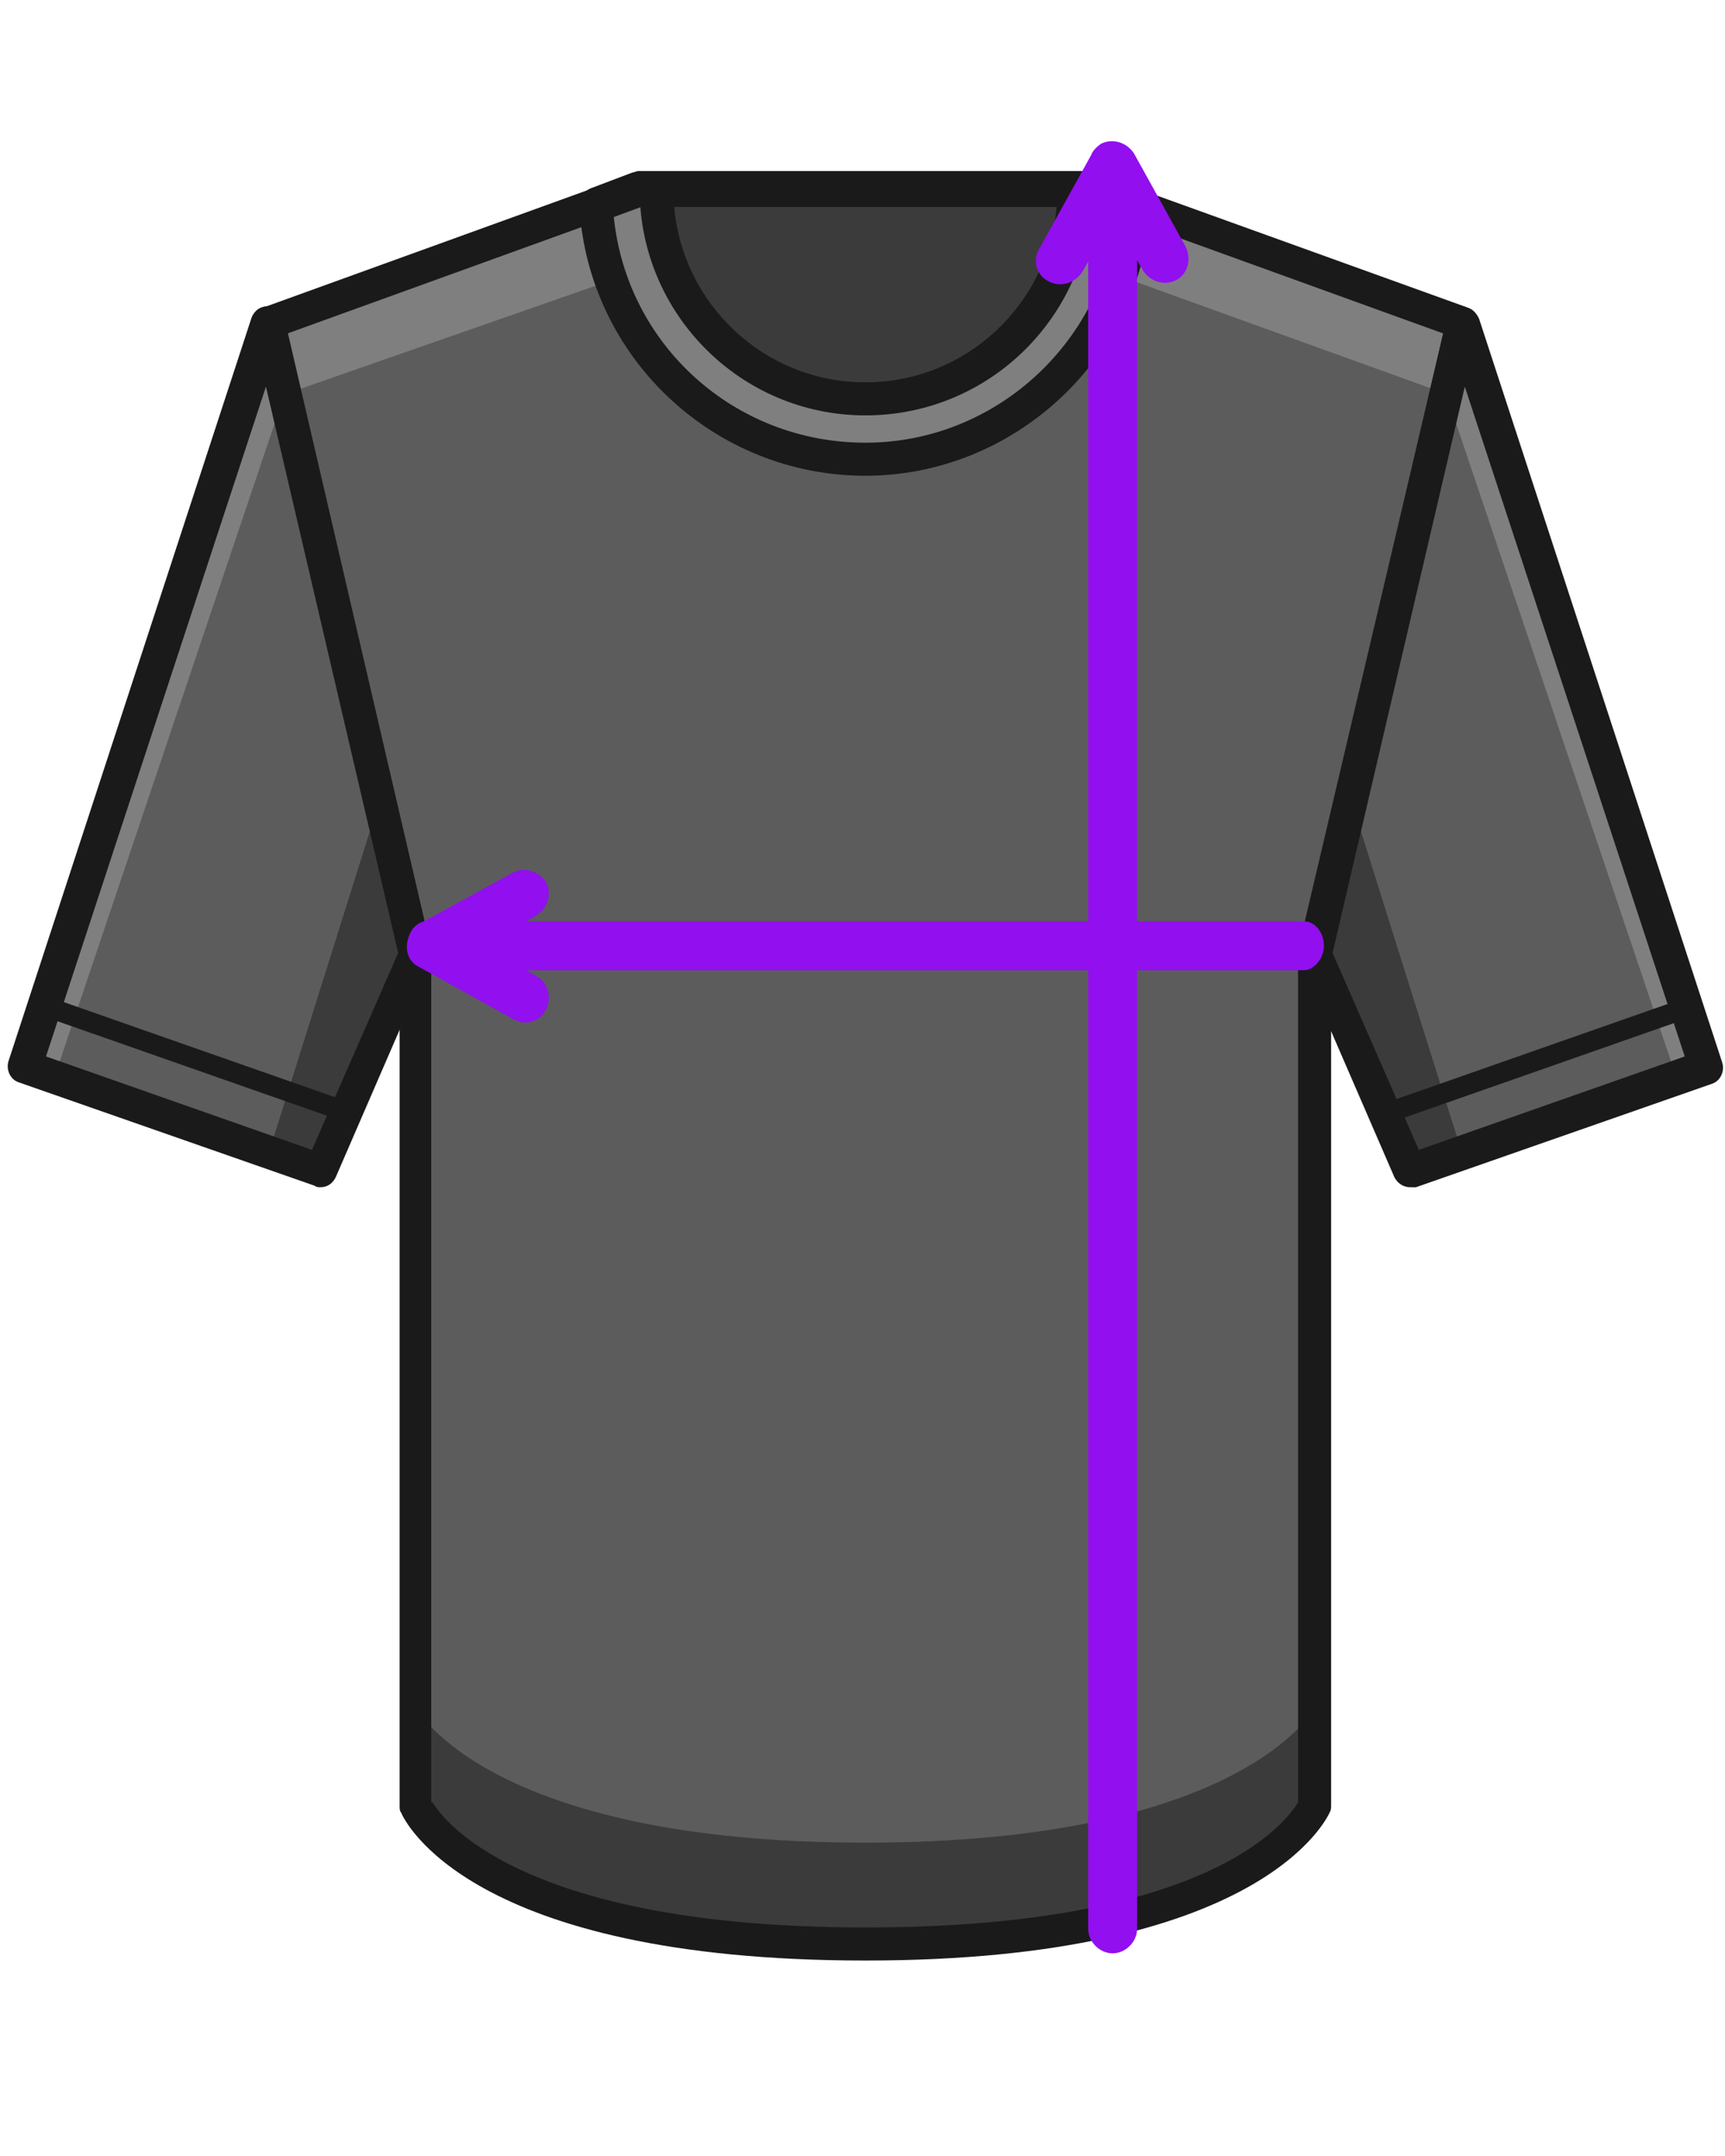 <?xml version="1.0" encoding="utf-8"?>
<!-- Generator: Adobe Illustrator 25.2.3, SVG Export Plug-In . SVG Version: 6.00 Build 0)  -->
<svg version="1.1" id="Vrstva_1" xmlns="http://www.w3.org/2000/svg" xmlns:xlink="http://www.w3.org/1999/xlink" x="0px" y="0px"
	 viewBox="0 0 120 150" style="enable-background:new 0 0 120 150;" xml:space="preserve">
<style type="text/css">
	.st0{fill:#5C5C5C;}
	.st1{fill:#7F7F80;}
	.st2{fill:#3B3B3B;}
	.st3{fill:#1A1A1A;}
	.st4{fill:#920FEF;}
</style>
<path class="st0" d="M75.9,13.2H60.2H44.4l-25.7,9.3L29,66.4v59.3c0,0,4,9.6,31.2,9.6s31.2-9.6,31.2-9.6V66.4l10.3-43.9L75.9,13.2z"
	/>
<polygon class="st1" points="49.4,17.1 71.5,16.9 100.6,27.4 101.7,22.5 75.9,13.5 44.5,13.5 18.7,22.5 19.9,27.4 "/>
<path class="st2" d="M60.2,128.2c-26.2,0-31.2-9.3-31.2-9.3v7c0,0,5,9.3,31.2,9.3s31.2-9.3,31.2-9.3v-7
	C91.4,118.9,86.4,128.2,60.2,128.2z"/>
<path class="st3" d="M60.2,136.4c-27.6,0-32.1-9.8-32.3-10.3c-0.1-0.1-0.1-0.3-0.1-0.5V66.5L17.6,22.8c-0.1-0.6,0.2-1.2,0.7-1.4
	L44,12.1c0.1,0,0.3-0.1,0.4-0.1h31.5c0.1,0,0.3,0,0.4,0.1l25.8,9.3c0.6,0.2,0.9,0.8,0.7,1.4L92.6,66.5v59.1c0,0.2,0,0.3-0.1,0.5
	C92.3,126.5,87.8,136.4,60.2,136.4z M30.1,125.4c0.7,1.2,6.2,8.7,30.1,8.7c24,0,29.3-7.4,30.1-8.7v-59c0-0.1,0-0.2,0-0.3l10.1-42.9
	l-24.6-8.9H44.6L20,23.2l10,42.9c0,0.1,0,0.2,0,0.3v59C30,125.4,30.1,125.4,30.1,125.4z"/>
<polygon class="st0" points="18.7,22.5 1.7,74.2 22.3,81.4 28.9,66.4 "/>
<polygon class="st1" points="19.9,27.1 3.8,74.9 1.7,74.4 18.7,22.2 "/>
<polygon class="st2" points="26.4,55.7 28.9,66.4 22.3,81.4 18.7,80.2 "/>
<path class="st3" d="M22.3,82.6c-0.1,0-0.3,0-0.4-0.1L1.3,75.3c-0.6-0.2-0.9-0.9-0.7-1.5l16.9-51.7c0.2-0.5,0.6-0.8,1.2-0.8
	c0.5,0,1,0.4,1.1,0.9L30,66.1c0.1,0.2,0,0.5-0.1,0.7l-6.5,15C23.2,82.3,22.8,82.6,22.3,82.6z M3.2,73.5L21.7,80l6-13.7l-9.2-39.4
	L3.2,73.5z"/>
<rect x="12.8" y="62.8" transform="matrix(0.331 -0.944 0.944 0.331 -60.467 62.016)" class="st3" width="1.4" height="21.8"/>
<polygon class="st0" points="101.7,22.5 118.7,74.2 98.1,81.4 91.5,66.4 "/>
<polygon class="st1" points="100.5,27.1 116.6,74.9 118.7,74.4 101.7,22.2 "/>
<polygon class="st2" points="94,55.7 91.5,66.4 98.1,81.4 101.7,80.2 "/>
<path class="st3" d="M98.1,82.6c-0.5,0-0.9-0.3-1.1-0.7l-6.5-15c-0.1-0.2-0.1-0.5-0.1-0.7l10.2-43.9c0.1-0.5,0.6-0.9,1.1-0.9
	s1,0.3,1.2,0.8l16.9,51.7c0.2,0.6-0.1,1.3-0.7,1.5l-20.6,7.2C98.3,82.6,98.2,82.6,98.1,82.6z M92.7,66.3l6,13.7l18.5-6.5l-15.3-46.6
	L92.7,66.3z"/>
<rect x="96" y="73" transform="matrix(0.944 -0.331 0.331 0.944 -18.384 39.59)" class="st3" width="21.8" height="1.4"/>
<path class="st1" d="M60.2,31.9c9.9,0,17.9-7.6,18.7-17.3c0-0.1,0-0.3,0-0.4L76,13.1H60.2H44.4l-2.9,1.1
	C42.1,24.1,50.2,31.9,60.2,31.9z"/>
<path class="st2" d="M45.6,13.2c0,8,6.5,14.6,14.6,14.6c8,0,14.6-6.5,14.6-14.6C74.8,13.2,45.6,13.2,45.6,13.2z"/>
<path class="st3" d="M60.2,28.9c-8.7,0-15.7-7.1-15.7-15.7c0-0.6,0.5-1.2,1.2-1.2h29.1c0.6,0,1.2,0.5,1.2,1.2
	C75.9,21.9,68.9,28.9,60.2,28.9z M46.9,14.4c0.6,6.8,6.3,12.2,13.3,12.2s12.7-5.4,13.3-12.2C73.5,14.4,46.9,14.4,46.9,14.4z"/>
<path class="st3" d="M60.2,33.1c-10.5,0-19.3-8.2-19.9-18.8c0-0.5,0.3-1,0.8-1.2L44,12c0.1,0,0.3-0.1,0.4-0.1h31.5
	c0.1,0,0.3,0,0.4,0.1l2.9,1.1c0.5,0.2,0.8,0.7,0.8,1.2v0.1c0,0.1,0,0.2,0,0.3C79.3,25,70.5,33.1,60.2,33.1z M42.7,15.1
	c0.9,8.9,8.4,15.7,17.5,15.7c9,0,16.5-6.9,17.5-15.7l-1.9-0.7H44.6L42.7,15.1z"/>
<path class="st4" d="M90.7,64.1H79.1v-46l0.4,0.7c0.5,0.8,1.5,1.1,2.3,0.7s1.1-1.4,0.7-2.3l-3.6-6.5c-0.5-0.8-1.5-1.1-2.3-0.7
	c-0.3,0.2-0.6,0.5-0.7,0.8l-3.6,6.5c-0.5,0.8-0.2,1.9,0.7,2.3c0.8,0.4,1.8,0.1,2.3-0.7l0.4-0.7v45.9H36.6l0.7-0.4
	c0.8-0.5,1.1-1.5,0.7-2.3c-0.5-0.8-1.5-1.1-2.3-0.7l-6.2,3.4c-0.4,0.1-0.8,0.4-1,0.9c-0.4,0.9-0.2,1.9,0.7,2.3l6.5,3.6
	c0.8,0.5,1.9,0.2,2.3-0.7c0.4-0.8,0.1-1.9-0.7-2.3l-0.7-0.4h39.1v66.7c0,0.9,0.8,1.7,1.7,1.7c0.9,0,1.7-0.8,1.7-1.7V67.5h11.6
	c0.7,0,1.4-0.8,1.4-1.7C92.1,64.9,91.5,64.1,90.7,64.1z"/>
</svg>

